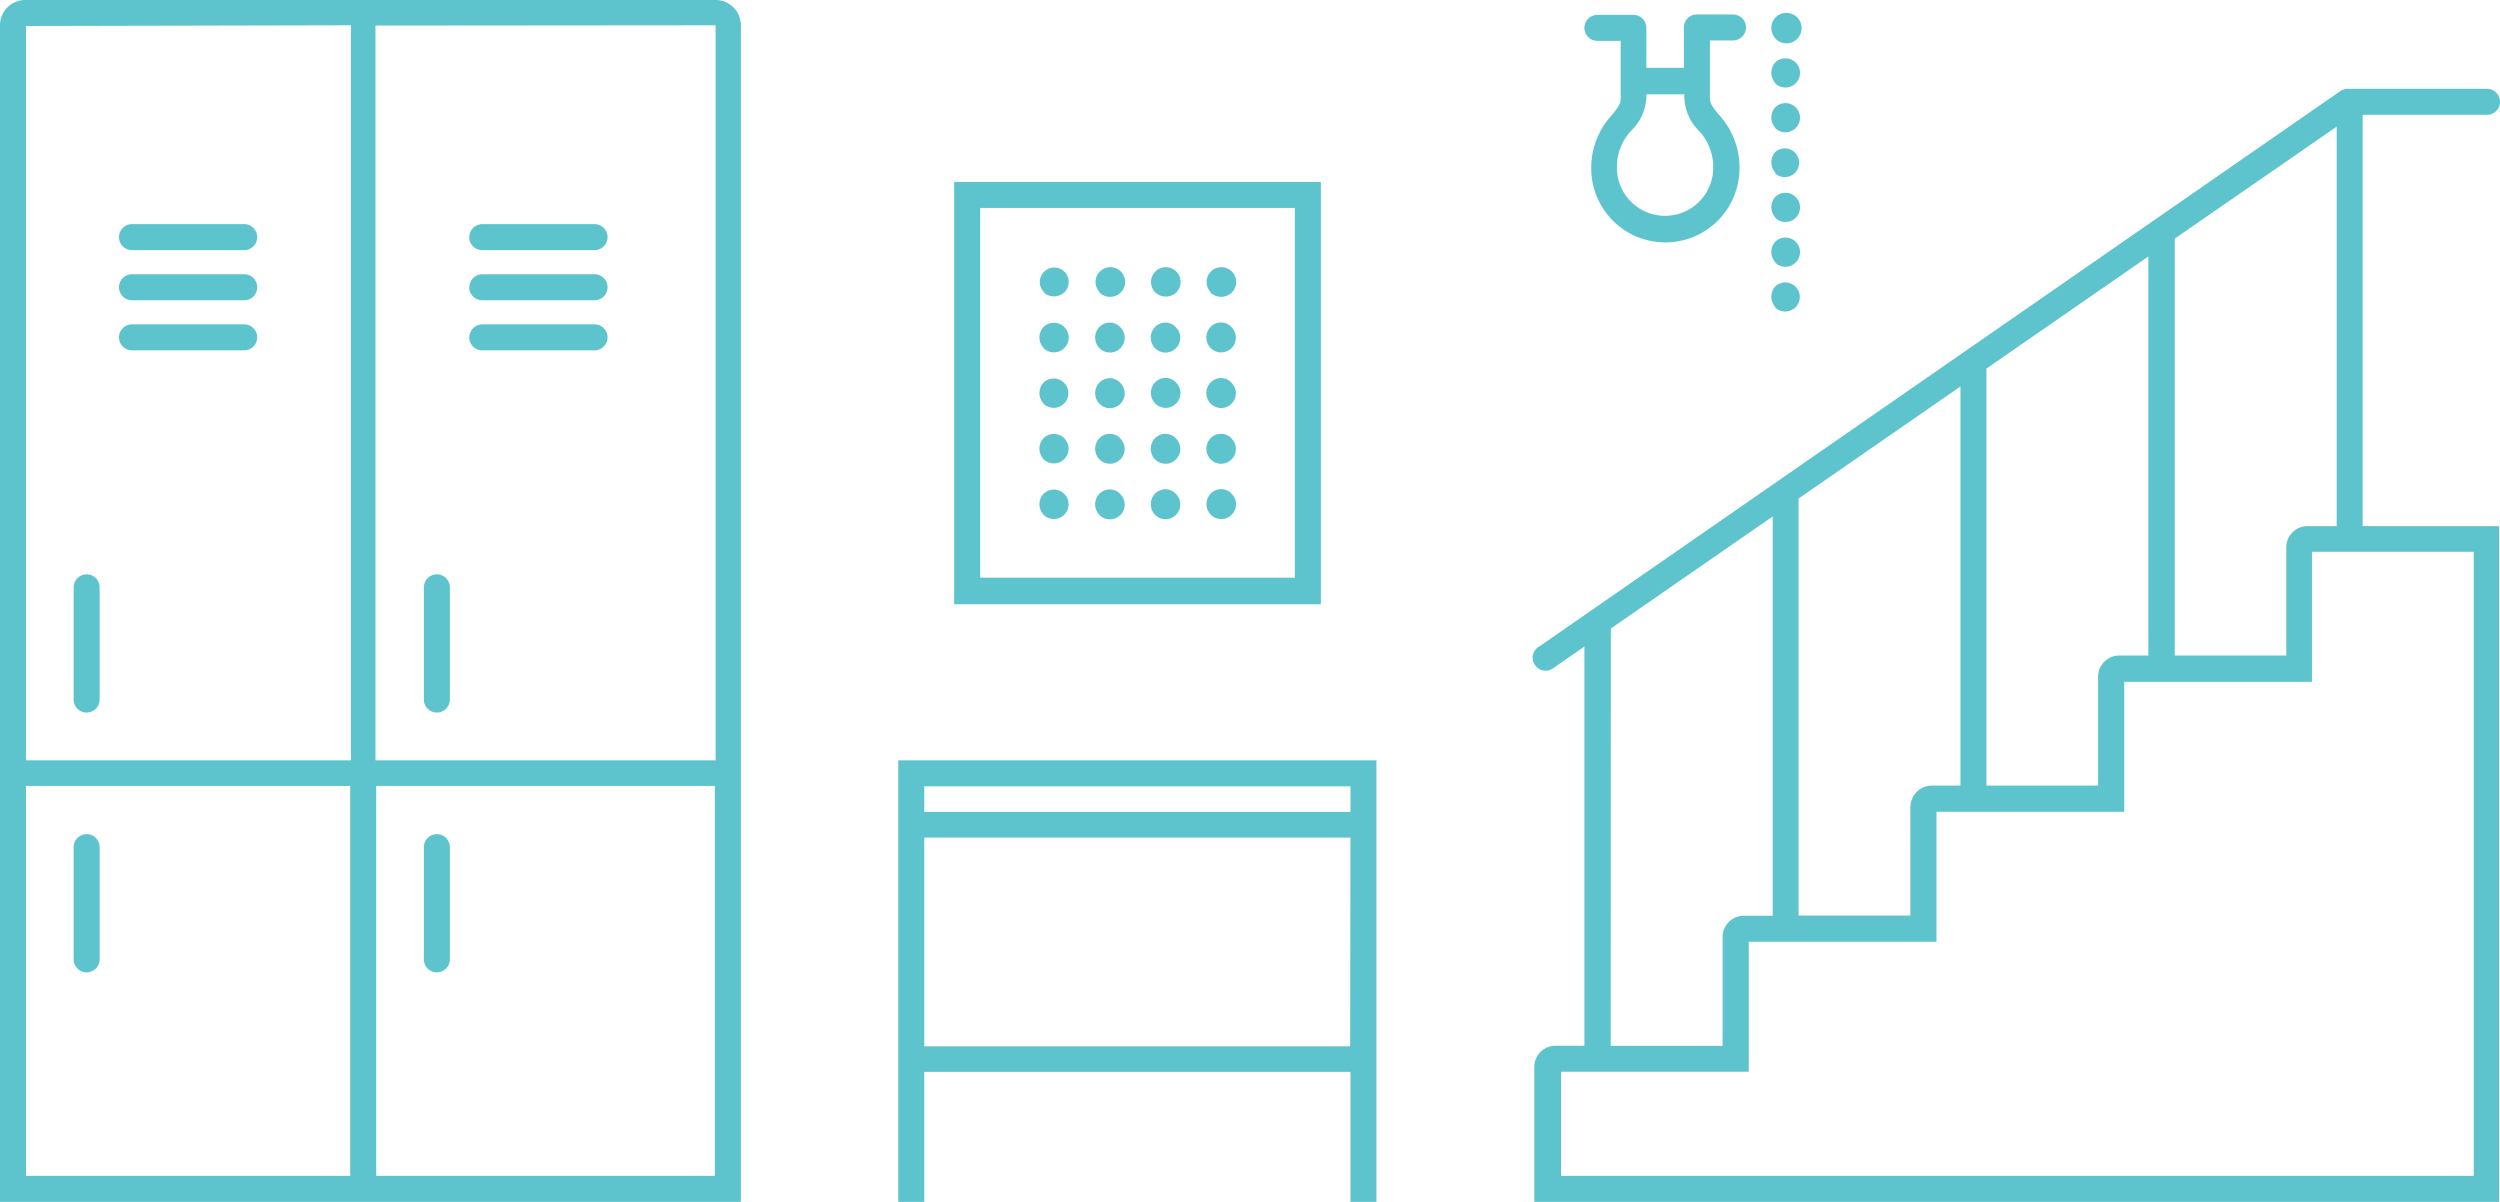 <?xml version="1.0" encoding="UTF-8"?> <svg xmlns="http://www.w3.org/2000/svg" id="ico-basement-size-3" width="173.109" height="83.22" viewBox="0 0 173.109 83.22"><g id="Capa_2" data-name="Capa 2"><path id="Trazado_2435" data-name="Trazado 2435" d="M49.55,0H1.75A1.75,1.75,0,0,0,0,1.75V83.22H51.3V1.75A1.75,1.75,0,0,0,49.55,0Zm0,1.75v50.9H26V1.77Zm-25.25,0v50.9H1.8V1.8ZM1.8,81.42v-27H24.25v27Zm24.25,0v-27H49.5v27Zm-17.81-65a.9.9,0,0,1,.9-.9h7.77a.9.9,0,1,1,0,1.8H9.14a.9.9,0,0,1-.9-.9Zm0,3.47a.9.9,0,0,1,.9-.9h7.77a.9.9,0,0,1,0,1.8H9.14a.9.9,0,0,1-.9-.89Zm0,3.47a.9.9,0,0,1,.9-.9h7.77a.9.9,0,1,1,0,1.8H9.14a.9.9,0,0,1-.9-.89ZM5.1,48.43V40.67a.9.9,0,1,1,1.8,0v7.77a.9.9,0,1,1-1.8,0Zm24.25,0V40.67a.9.9,0,1,1,1.8,0v7.77a.9.9,0,1,1-1.8,0ZM6.9,58.66v7.77a.9.9,0,1,1-1.8,0V58.66a.9.9,0,1,1,1.8,0Zm24.25,0v7.77a.9.9,0,1,1-1.8,0V58.66a.9.9,0,1,1,1.8,0ZM32.5,16.42a.9.9,0,0,1,.9-.9h7.77a.9.9,0,1,1,0,1.8H33.39a.9.9,0,0,1-.9-.9Zm0,3.47a.9.9,0,0,1,.9-.9h7.77a.9.9,0,1,1,0,1.8H33.39a.9.9,0,0,1-.9-.89Zm0,3.47a.9.9,0,0,1,.9-.9h7.77a.9.9,0,1,1,0,1.8H33.39a.9.9,0,0,1-.9-.89Zm48.92,3.12a1.022,1.022,0,1,1-1.44,1.45,1.06,1.06,0,0,1,0-1.45,1,1,0,0,1,1.45,0Zm3.85,7.7a1.022,1.022,0,1,1-1.44,1.45,1.06,1.06,0,0,1,0-1.45,1,1,0,0,1,1.45,0ZM81.41,22.65a1.022,1.022,0,1,1-1.44,1.45,1.06,1.06,0,0,1,0-1.45,1,1,0,0,1,1.45,0Zm3.85,7.7a1.022,1.022,0,1,1-1.44,1.45,1.06,1.06,0,0,1,0-1.45,1,1,0,0,1,1.45,0Zm-3.85,0a1.022,1.022,0,1,1-1.44,1.45,1.06,1.06,0,0,1,0-1.45,1,1,0,0,1,1.45,0Zm-3.85,0a1.022,1.022,0,1,1-1.44,1.45,1.06,1.06,0,0,1,0-1.45,1,1,0,0,1,1.45,0Zm0,3.85a1.022,1.022,0,1,1-1.44,1.45,1.06,1.06,0,0,1,0-1.45,1,1,0,0,1,1.45,0Zm0-7.7a1.022,1.022,0,1,1-1.44,1.45,1.06,1.06,0,0,1,0-1.45,1,1,0,0,1,1.45,0Zm0-3.85a1.022,1.022,0,1,1-1.44,1.45,1.06,1.06,0,0,1,0-1.45,1,1,0,0,1,1.45,0Zm3.85,11.54a1.022,1.022,0,1,1-1.44,1.45,1.06,1.06,0,0,1,0-1.45,1,1,0,0,1,1.45,0Zm3.85-7.7a1.022,1.022,0,1,1-1.44,1.45,1.06,1.06,0,0,1,0-1.45,1,1,0,0,1,1.45,0Zm-13-2.4a1.06,1.06,0,0,1,0-1.45,1.025,1.025,0,1,1-.01,1.46Zm0,7.7a1.06,1.06,0,0,1,0-1.45,1.02,1.02,0,1,1-.01,1.45Zm13-9.15a1.022,1.022,0,1,1-1.44,1.45,1.06,1.06,0,0,1,0-1.45,1,1,0,0,1,1.45,0Zm-13,13a1.06,1.06,0,0,1,0-1.45,1.02,1.02,0,1,1-.01,1.45Zm0-7.7a1.06,1.06,0,0,1,0-1.45,1.016,1.016,0,1,1-.01,1.46ZM80,20.25a1.025,1.025,0,1,1,1.45,0,1.06,1.06,0,0,1-1.45,0Zm3.85,0a1.025,1.025,0,1,1,1.45,0,1.06,1.06,0,0,1-1.49,0Zm-11.54,0a1,1,0,1,1,1.39-.01,1.06,1.06,0,0,1-1.43.01Zm3.85,0a1.025,1.025,0,1,1,1.45,0,1.06,1.06,0,0,1-1.49,0Zm15.3-7.65H66.07V41.84H91.46ZM89.66,40H67.87V14.4H89.66ZM64,52.65H62.2V83.22H64v-9H93.51v9h1.8V52.65Zm0,1.8H93.51v1.77H64Zm29.49,18H64V58H93.51ZM110.63,2.83h1.59v4c0,.36-.18.61-.6,1.13a5.39,5.39,0,0,0-1.44,3.69,5.135,5.135,0,0,0,10.27,0A5.39,5.39,0,0,0,119,7.92c-.42-.52-.6-.76-.6-1.12v-4H120A.9.9,0,1,0,120,1h-2.5a.9.9,0,0,0-.9.9V4.7H114V1.93a.9.9,0,0,0-.9-.9h-2.49a.9.9,0,0,0,0,1.8Zm6,3.7V6.8a3.42,3.42,0,0,0,1,2.25,3.64,3.64,0,0,1,1,2.56,3.335,3.335,0,0,1-6.67,0A3.65,3.65,0,0,1,113,9a3.42,3.42,0,0,0,1-2.25V6.53Zm6.31-.77a1.06,1.06,0,0,1,0-1.45,1.011,1.011,0,1,1-.03,1.45Zm0-3.1a1.06,1.06,0,0,1,0-1.45,1.055,1.055,0,1,1-.03,1.44Zm0,12.41a1.06,1.06,0,0,1,0-1.45,1.011,1.011,0,1,1-.03,1.45Zm0,3.1a1.06,1.06,0,0,1,0-1.45,1.011,1.011,0,1,1-.03,1.45Zm0,3.1a1.06,1.06,0,0,1,0-1.45,1.007,1.007,0,1,1-.03,1.46Zm0-9.31a1.06,1.06,0,0,1,0-1.45.995.995,0,1,1-.03,1.49Zm0-3.1a1.06,1.06,0,0,1,0-1.45,1.011,1.011,0,1,1-.03,1.45Zm48.38,27.57H163.6V7.95h8.61a.9.9,0,0,0,0-1.8h-9.78l-.17.07h-.08L106.62,44.74a.9.9,0,1,0,1,1.48l2.09-1.45V72.41h-2a1.47,1.47,0,0,0-1.47,1.47v9.34h66.8V36.43Zm-11.54,0a1.47,1.47,0,0,0-1.47,1.47v7.49h-7.72V16.52L161.8,8.77V36.43Zm-14.5,10.43V54.4h-7.73V25.52l11.21-7.76V45.39h-2a1.47,1.47,0,0,0-1.48,1.47Zm-13,9V63.4h-7.74V34.52l11.21-7.76V54.4h-2a1.47,1.47,0,0,0-1.46,1.46ZM111.54,43.52l11.21-7.76V63.41h-2a1.47,1.47,0,0,0-1.47,1.47v7.54h-7.75Zm59.75,37.9h-63.2V74.21h13v-9h13v-9h13v-9h13v-9h11.2Z" fill="#5dc4ce"></path></g></svg> 